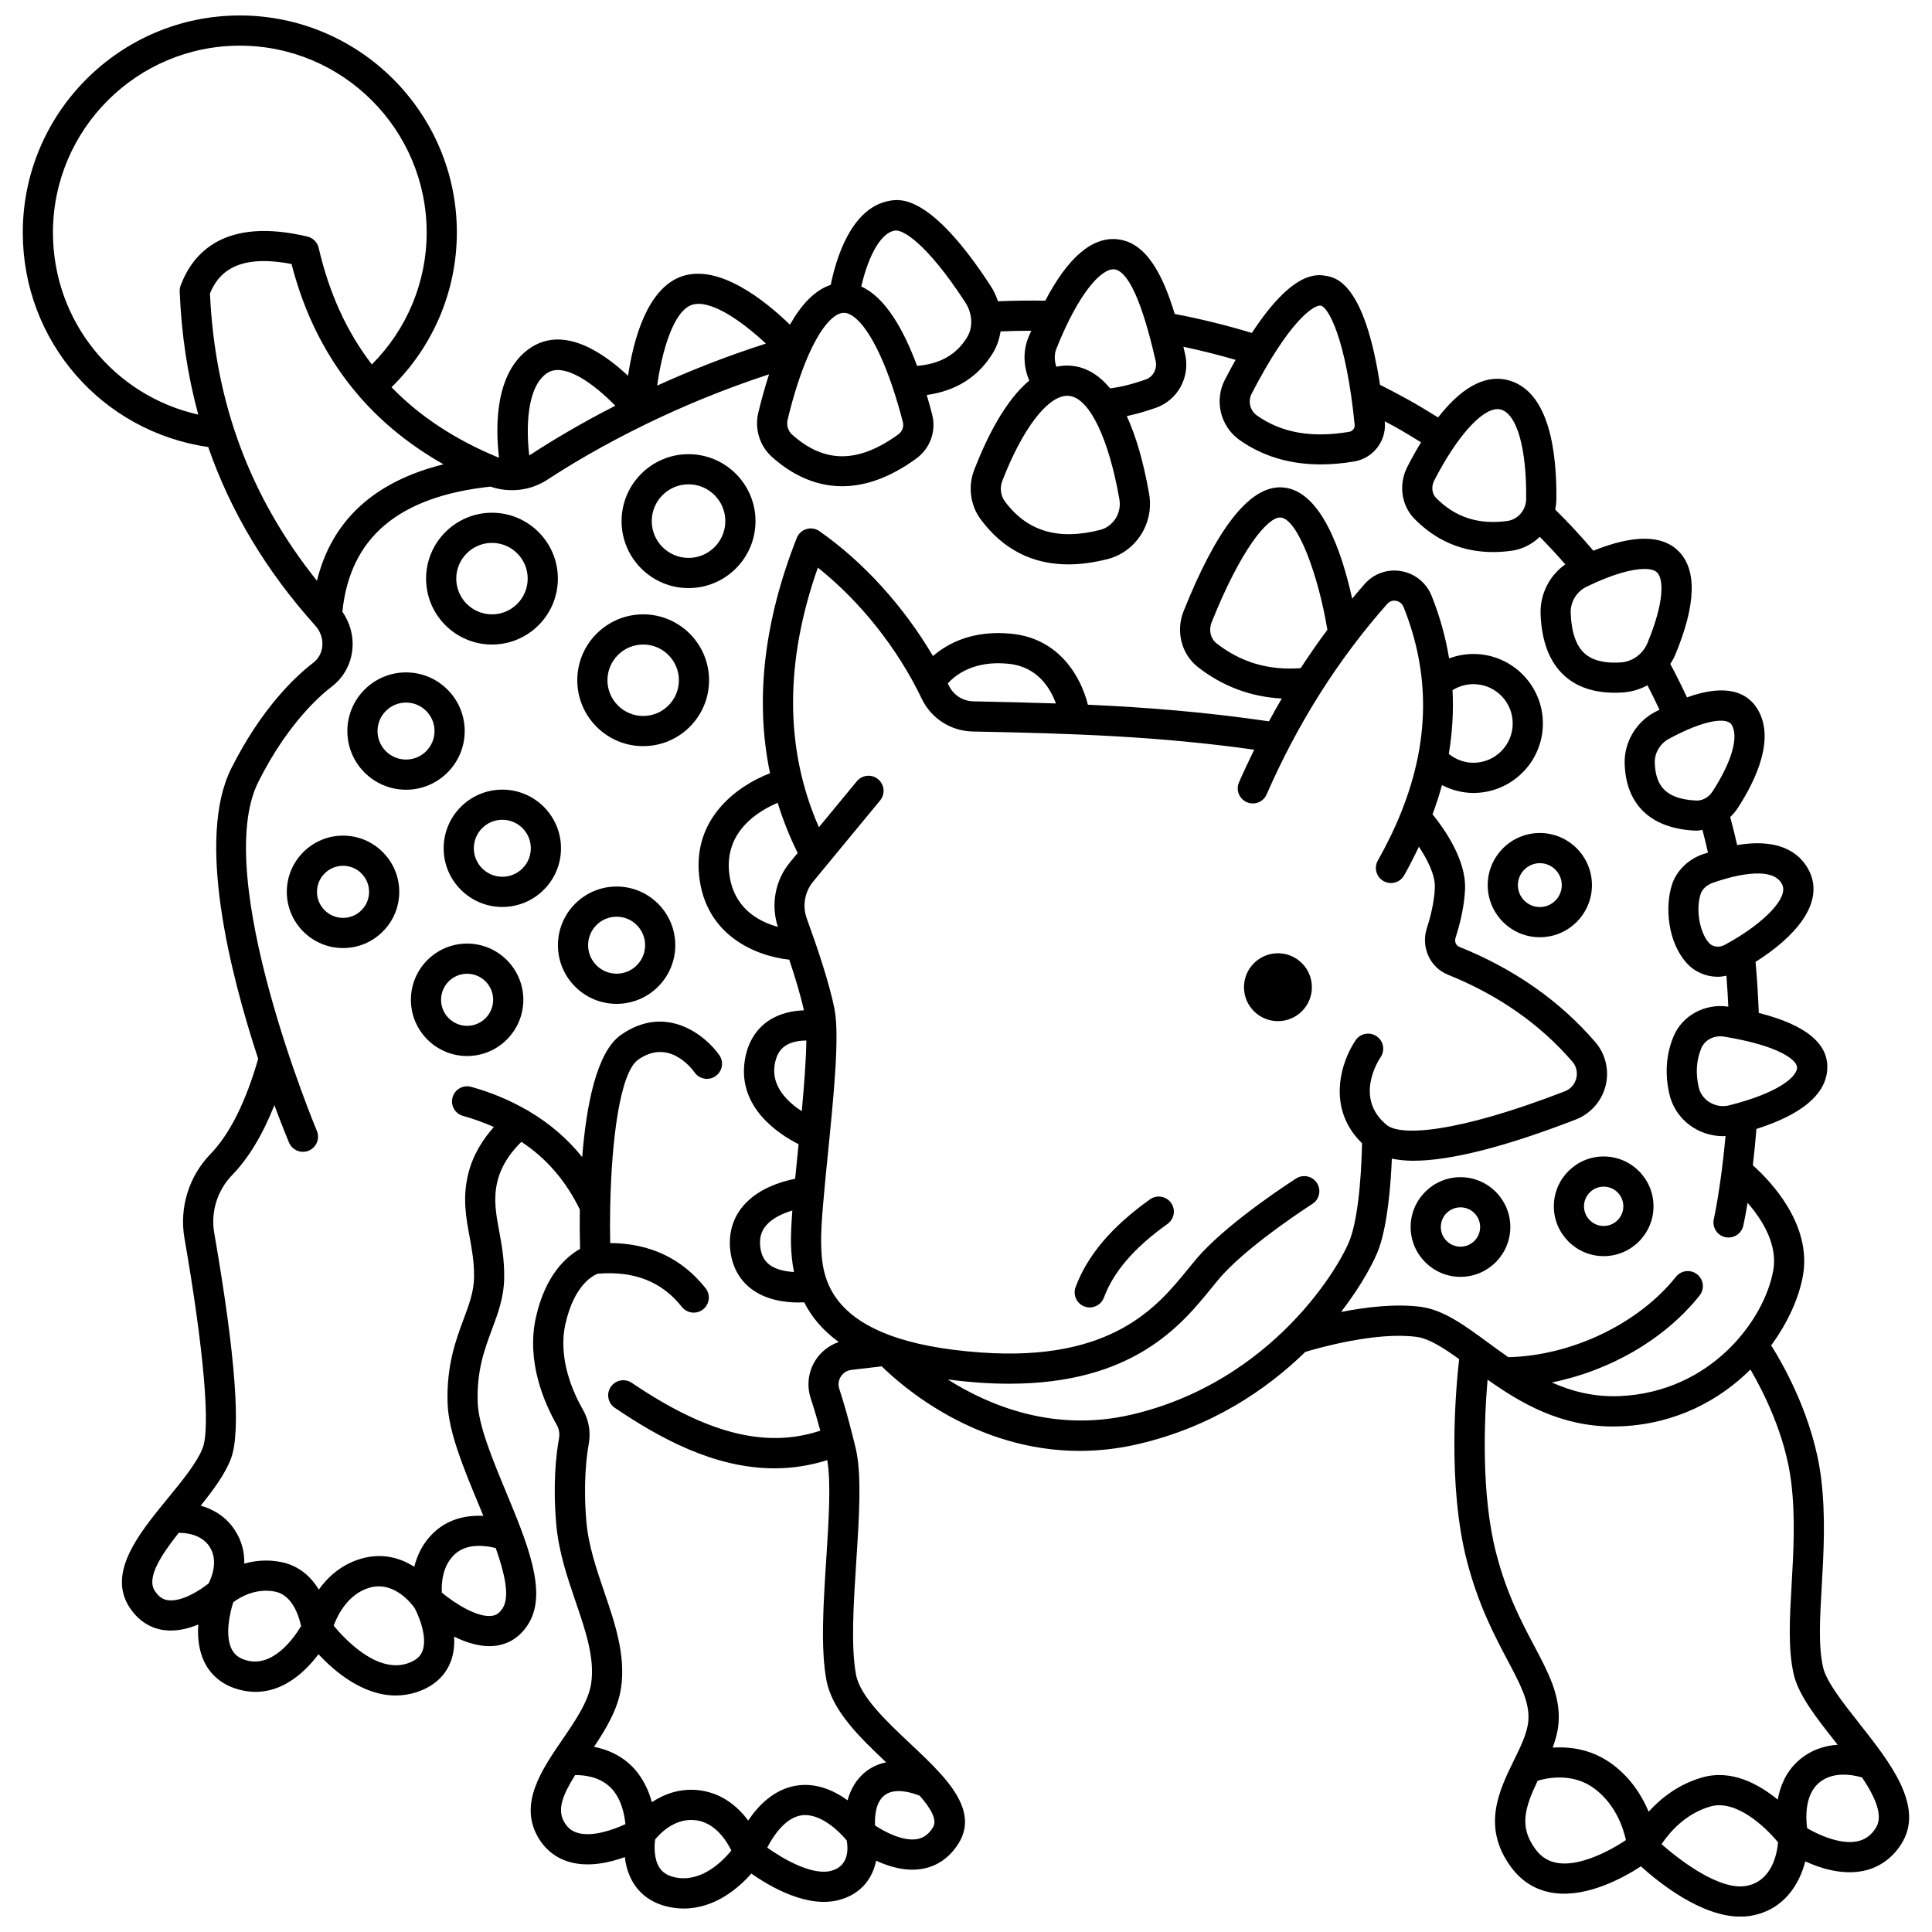 <?xml version="1.0" encoding="UTF-8"?>
<!-- Uploaded to: ICON Repo, www.iconrepo.com, Generator: ICON Repo Mixer Tools -->
<svg width="800px" height="800px" version="1.1" viewBox="144 144 512 512" xmlns="http://www.w3.org/2000/svg">
 <defs>
  <clipPath id="a">
   <path d="m150 148.09h500v503.81h-500z"/>
  </clipPath>
 </defs>
 <path d="m491.66 405.62c0 4.969-4.027 8.996-8.996 8.996s-8.996-4.027-8.996-8.996 4.027-8.996 8.996-8.996 8.996 4.027 8.996 8.996"/>
 <path d="m448.76 461.84c-10.133 7.223-16.582 14.828-19.715 23.254-0.77 2.07 0.285 4.371 2.356 5.141 0.461 0.168 0.926 0.25 1.395 0.25 1.625 0 3.152-1 3.75-2.606 2.559-6.879 8.074-13.266 16.859-19.527 1.801-1.281 2.219-3.777 0.938-5.578-1.289-1.793-3.781-2.215-5.582-0.934z"/>
 <g clip-path="url(#a)">
  <path d="m636.75 600.75c-4.285-5.426-8.719-11.035-9.602-14.848-1.289-5.574-0.863-12.988-0.367-21.566 0.5-8.684 1.066-18.527-0.152-28.477-1.938-15.898-9.816-29.855-13.25-35.324 4.539-6.176 7.398-12.773 8.414-18.461 2.441-13.715-8.762-25.242-13.273-29.262 0.34-2.883 0.668-6.102 0.949-9.629 11.684-3.723 17.977-8.824 18.719-15.199 0.824-7.098-5.273-12.309-18.094-15.547-0.168-4.547-0.453-9.07-0.855-13.535 10.145-6.359 18.262-15.27 14.359-23.781-1.805-3.918-6.613-9.297-19.23-7.164-0.574-2.516-1.191-5-1.844-7.441 0.773-0.734 1.477-1.562 2.07-2.488 4.961-7.684 9.875-18.465 5.113-26.191-2.383-3.863-7.527-7.023-18.645-3.023-1.398-3.008-2.867-5.961-4.41-8.852 0.504-0.789 0.965-1.613 1.332-2.492 5.488-13.25 5.769-22.48 0.832-27.418-4.352-4.356-11.941-4.371-22.559-0.109-3.199-3.769-6.578-7.422-10.121-10.914 0.188-0.883 0.305-1.793 0.316-2.723 0.129-12.504-1.879-28.098-12.156-31.367-7.098-2.258-13.695 2.644-19.188 9.688-2.598-1.621-5.238-3.207-7.926-4.711-2.492-1.395-4.977-2.676-7.461-3.941-4.137-27.02-11.684-28.418-14.352-28.879-2.356-0.398-8.754-1.457-19.609 15.137-6.727-2.035-13.574-3.723-20.453-5.035-3.231-10.715-7.711-19.125-15.336-19.805-6.656-0.602-13.016 4.945-18.969 16.293-4.152-0.07-8.332-0.016-12.531 0.16-0.477-1.426-1.121-2.816-1.973-4.121-15.879-24.367-24.02-22.984-26.688-22.527-10.422 1.762-14.387 15.926-15.652 22.289-4.301 1.414-7.883 5.352-10.816 10.559-6.41-6.219-18.844-16.348-28.816-12.75-9.07 3.277-12.668 16.754-14.094 26.293-6.602-6.199-17.152-13.43-26.059-7.266-9.293 6.438-9.082 20.91-8.133 28.953-0.105-0.039-0.211-0.043-0.316-0.09-11.355-4.711-20.715-10.871-28.168-18.562 11.012-10.793 17.312-25.492 17.312-41.023 0-31.699-25.801-57.5-57.512-57.5-31.715 0-57.52 25.801-57.52 57.52 0 28.801 20.957 52.754 49.145 56.848 5.938 17.129 15.344 32.805 28.359 47.316 0.02 0.02 0.035 0.043 0.055 0.066 1.34 1.488 2 3.449 1.82 5.387-0.164 1.781-1.027 3.352-2.422 4.422-4.641 3.551-13.629 11.91-21.699 27.969-9.293 18.492-0.469 53.84 7.125 76.98-3.309 11.477-7.562 19.984-12.668 25.25-5.703 5.879-8.266 14.199-6.871 22.258 5.098 29.312 6.914 50.082 4.852 55.559-1.457 3.867-5.422 8.703-9.258 13.383-0.777 0.945-1.559 1.906-2.34 2.875-0.004 0.004-0.008 0.008-0.012 0.016-6.801 8.449-13.129 17.676-7.856 25.922 2.219 3.465 5.359 5.578 9.086 6.109 3.195 0.453 6.402-0.309 9.191-1.469-0.215 3.199 0.078 6.731 1.578 9.855 1.66 3.469 4.586 5.953 8.469 7.172 10.312 3.254 17.848-3.875 21.812-9.152 4.25 4.562 11.746 10.938 20.465 10.938 1.836 0 3.731-0.285 5.652-0.922 5.519-1.84 7.887-5.363 8.898-7.992 0.844-2.188 1.059-4.492 0.918-6.695 3.492 1.73 7.484 2.953 11.285 2.391 3.621-0.547 6.59-2.641 8.586-6.051 4.848-8.289-0.496-21.16-6.148-34.789-3.57-8.613-7.262-17.516-7.465-23.637-0.273-8.43 1.781-13.938 3.762-19.266 1.633-4.383 3.176-8.516 3.258-13.668 0.082-4.828-0.672-8.895-1.332-12.48-0.832-4.5-1.551-8.379-0.52-12.902 1.133-4.977 4.328-8.707 6.422-10.719 6.684 4.418 11.801 10.375 15.477 17.949-0.055 4.188-0.008 7.84 0.062 10.434-3.59 2-9.148 6.816-11.688 18.074-2.66 11.812 2.297 22.926 5.488 28.504 0.625 1.09 0.848 2.363 0.625 3.59-0.832 4.641-1.637 12.348-0.742 22.703 0.637 7.41 2.938 14.156 5.168 20.676 2.606 7.633 5.07 14.844 4.098 21.559-0.695 4.793-4.25 9.992-7.695 15.02-5.356 7.824-11.418 16.691-6.543 25.508 1.926 3.484 4.922 5.859 8.656 6.879 4.961 1.352 10.41 0.141 14.5-1.344 0.266 2.324 0.961 4.894 2.488 7.219 2.113 3.215 5.473 5.32 9.707 6.094 1.184 0.215 2.328 0.316 3.438 0.316 8.293 0 14.57-5.496 17.895-9.262 5.117 3.594 15.039 9.328 23.469 6.934 5.926-1.688 8.695-5.938 9.602-10.344 3.457 1.605 7.859 2.914 12.207 2.16 3.961-0.68 7.281-3 9.598-6.695 3.953-6.309 0.676-12.477-4.719-18.496-0.031-0.039-0.07-0.074-0.109-0.117-2.379-2.641-5.148-5.254-7.902-7.84-6.238-5.863-13.305-12.504-14.402-18.285-1.406-7.41-0.652-19.027 0.074-30.266 0.746-11.508 1.449-22.375-0.07-29.344-0.293-1.336-0.68-2.754-1.023-4.137-0.004-0.012-0.004-0.023-0.008-0.035l-0.004-0.004c-0.961-3.859-2.055-7.828-3.406-11.984-0.496-1.516 0.047-2.707 0.414-3.277 0.367-0.574 1.227-1.566 2.82-1.754l8.016-0.938c5.371 5.289 24.871 22.406 52.441 22.406 4.887 0 10.023-0.539 15.383-1.773 19.48-4.5 34.062-14.371 44.418-24.453 3.43-1.039 18.832-5.43 29.531-3.984 3.246 0.445 7 2.844 11.238 5.891-0.883 7.805-3.148 33.191 2.027 53.34 3.019 11.746 7.348 19.93 10.828 26.508 3.371 6.371 5.805 10.977 5.5 15.789-0.207 3.297-1.988 6.93-3.875 10.773-3.852 7.856-8.645 17.637-0.602 28.359 2.883 3.844 6.715 6.109 11.387 6.734 8.785 1.148 18.281-4.066 22.91-7.082 4.941 4.461 16.074 13.328 26.363 13.328 1.004 0 2.004-0.082 2.988-0.27 8.633-1.598 12.652-8.375 14.211-14.375 4.023 1.848 9.691 3.629 15.215 2.551 4.184-0.824 7.684-3.242 10.125-6.992 6.484-9.945-2.816-21.711-11.016-32.086zm-16.512-173.68c-0.293 2.523-5.172 6.617-17.945 9.848-1.762 0.453-3.672 0.156-5.223-0.797-1.488-0.91-2.516-2.328-2.894-3.984-0.859-3.769-0.629-7.164 0.703-10.387 0.789-1.906 2.797-3.121 4.984-3.121 0.312 0 0.629 0.023 0.945 0.074 14.691 2.375 19.664 6.305 19.43 8.367zm-3.918-48.605c1.676 3.652-5.121 10.09-13.195 14.781-0.004 0-0.004 0.004-0.004 0.004-0.699 0.406-1.402 0.805-2.121 1.184-1.418 0.75-3.117 0.523-4.07-0.52-2.516-2.769-3.57-8.82-2.258-12.949 0.418-1.316 1.605-2.43 3.184-2.996 3.672-1.312 15.871-5.144 18.465 0.496zm-13.426-42.422c1.953 3.164 0.074 9.766-5.027 17.66-1.031 1.598-2.664 2.551-4.465 2.445-7.441-0.402-10.691-3.406-10.867-10.035-0.066-2.562 1.383-5.031 3.695-6.285 9.77-5.324 15.488-5.699 16.664-3.785zm-19.738-40.324c1.691 1.691 2.031 7.606-2.566 18.699-1.207 2.914-3.977 4.926-7.062 5.129-4.273 0.293-7.519-0.516-9.59-2.383-2.254-2.035-3.496-5.621-3.688-10.664-0.109-2.961 1.531-5.711 4.18-6.996 6.945-3.383 12.141-4.727 15.367-4.727 1.633-0.004 2.758 0.34 3.359 0.941zm-42.293-43.297c0.348 0 0.684 0.051 1 0.152h0.004c4.195 1.332 6.723 10.402 6.582 23.664-0.031 2.934-2.176 5.438-4.988 5.824-7.613 1.039-13.789-0.953-18.883-6.102-1.113-1.125-1.32-3.023-0.5-4.613 5.977-11.605 12.531-18.926 16.785-18.926zm-47.035-27.441c0.062 0 0.121 0.004 0.176 0.012 1.938 0.336 6.699 8.496 8.996 31.59 0.09 0.887-0.551 1.703-1.453 1.855-9.965 1.672-17.961 0.262-24.457-4.344-1.824-1.293-2.422-3.766-1.395-5.758 9.969-19.297 16.285-23.355 18.133-23.355zm-54.566-9.609c2.566 0.227 6.562 4.633 11.004 24.324 0.461 2.043-0.68 4.172-2.59 4.848-3.617 1.277-6.734 2.043-9.488 2.371-2.598-3.152-5.547-5.109-8.852-5.777-1.879-0.383-3.676-0.316-5.394 0.055-0.508-1.48-0.59-3.277-0.023-4.699 5.973-14.996 11.977-21.355 15.344-21.121zm-12.402 33.516c0.301 0 0.598 0.027 0.887 0.09h0.004c5.195 1.047 10.133 11.523 12.898 27.34 0.637 3.66-1.617 7.223-5.133 8.117-11.086 2.836-19.348 0.355-25.223-7.574-1.125-1.52-1.379-3.609-0.66-5.457 5.387-13.887 12.035-22.516 17.227-22.516zm-45.707-43.789c2.039-0.32 8.367 3.223 18.648 19.012 1.938 2.977 2.121 6.641 0.453 9.34-2.812 4.555-7.156 7.016-13.223 7.504-3.551-9.594-8.395-18.164-14.785-21.027 1.352-5.957 4.391-14.062 8.906-14.828zm-28.43 50.145c1.629-6.789 3.434-12.246 5.269-16.523 0.012-0.027 0.023-0.055 0.035-0.082 3.441-7.996 6.977-11.738 9.609-11.738 3.371 0 8.34 6.152 12.875 19.609 0.012 0.027 0.016 0.055 0.027 0.082 0.938 2.781 1.855 5.859 2.734 9.277 0.305 1.188-0.172 2.484-1.184 3.223-10.641 7.734-19.59 7.758-28.168 0.082-1.082-0.973-1.543-2.481-1.199-3.93zm-25.48-30.41c4.988-1.793 13.684 4.562 19.723 10.219-10.648 3.41-20.293 7.266-28.809 11.133 1.293-9.363 4.363-19.641 9.086-21.352zm-38.316 18.078c4.57-3.156 12.746 3.07 18.137 8.609-9.676 4.941-17.262 9.562-22.367 12.906-0.141 0.094-0.305 0.137-0.449 0.219-0.797-6.961-0.781-17.949 4.68-21.734zm-27.395 24.133c-18.352 4.559-29.609 14.875-33.539 30.859-17.723-22.18-27.039-47.18-28.352-76.156 2.082-5.016 6.773-10.664 21.621-7.781 3.481 13.555 9.445 25.195 17.801 34.875 0.039 0.051 0.047 0.113 0.09 0.16 0.035 0.043 0.09 0.059 0.129 0.102 6.133 7.043 13.566 13.02 22.25 17.941zm-103.5-61.422c0-27.309 22.215-49.523 49.523-49.523 27.301 0 49.516 22.215 49.516 49.52 0 13.195-5.277 25.703-14.527 34.961-6.644-8.648-11.328-18.906-14.094-30.895-0.344-1.48-1.496-2.641-2.977-2.992-21.82-5.18-30.32 4.199-33.605 12.977-0.188 0.5-0.273 1.027-0.25 1.562 0.457 11.445 2.109 22.297 4.926 32.641-22.324-5.023-38.512-24.77-38.512-48.25zm30.449 362.44c-0.887-0.125-2.215-0.523-3.477-2.5-2.234-3.496 1.699-9.441 6.359-15.352 2.121 0.004 6.078 0.469 8.172 3.676 2.445 3.75 0.477 8.312-0.246 9.723-2.059 1.668-7.078 5-10.809 4.453zm20.512 15.852c-1.781-0.559-2.941-1.508-3.652-2.988-1.746-3.633-0.449-9.461 0.484-12.324 1.57-1.184 5.824-3.871 11.137-2.797 4.59 0.934 6.297 6.644 6.828 9.109-1.801 3.039-7.488 11.309-14.797 9zm46.965-2.379c-0.371 0.965-1.184 2.352-3.961 3.277-8.078 2.691-16.539-6.328-19.57-10 1.039-2.801 3.734-8.301 9.363-10.02 6.785-2.078 11.629 4.688 12.086 5.359 1.047 1.902 3.496 7.703 2.082 11.383zm21.352-11.516c-0.988 1.691-2.059 2.055-2.875 2.18-3.762 0.578-9.727-3.144-13.34-6.133-0.133-2.289 0.051-7.156 3.535-10.277 3.273-2.926 8.23-2.176 10.746-1.535 2.367 6.691 3.727 12.688 1.934 15.766zm19.902 59.75c-1.676-0.457-2.871-1.422-3.762-3.039-1.809-3.266-0.312-7.082 2.961-12.309 2.219-0.035 6.254 0.32 9.238 3.141 2.969 2.805 3.836 7.207 4.094 9.848-3.231 1.504-8.641 3.414-12.531 2.359zm26.016 11.812c-2.078-0.379-3.531-1.227-4.438-2.598-1.512-2.273-1.418-5.707-1.168-7.519 1.289-1.574 5.402-5.93 11.059-5.047 4.922 0.766 7.848 5.387 9.137 7.988-2.34 2.871-7.836 8.402-14.59 7.176zm41.184-1.84c-5.031 1.445-12.746-3.016-17.09-6.106 1.676-3.281 4.816-7.824 8.918-8.531 4.906-0.84 10.043 4.059 12.145 6.625 0.371 2.016 0.695 6.688-3.973 8.012zm26.812-11.43c-1.117 1.785-2.438 2.754-4.168 3.059-3.734 0.656-8.527-1.867-11.164-3.613-0.105-2.172 0.074-6.152 2.566-8.031 2.84-2.144 7.574-0.527 9.277 0.16 2.934 3.356 4.75 6.418 3.488 8.426zm52.484-109.39c-20.41 4.715-37.562-2.394-48.547-9.359 2.609 0.348 5.359 0.641 8.305 0.848 2.785 0.195 5.449 0.289 7.988 0.289 32.953 0 45.699-15.648 53.535-25.277 1.188-1.457 2.258-2.781 3.297-3.898 7.84-8.434 23.352-18.379 23.508-18.477 1.863-1.188 2.406-3.664 1.219-5.523s-3.656-2.41-5.523-1.219c-0.672 0.43-16.523 10.586-25.062 19.77-1.145 1.23-2.336 2.688-3.644 4.293-7.945 9.762-19.957 24.527-54.758 22.059-41.715-2.93-42.191-20.473-42.414-28.902-0.125-4.566 0.797-13.805 1.773-23.578 1.543-15.387 3.137-31.297 1.793-38.367-1.293-6.832-4.723-16.898-7.363-24.145-1.215-3.32-0.578-7.07 1.668-9.785l3.723-4.516c0.004-0.004 0.008-0.012 0.012-0.016l14.027-16.996c1.406-1.703 1.164-4.223-0.539-5.629-1.707-1.41-4.223-1.16-5.629 0.539l-10.059 12.191c-9.023-20.559-9.137-43.648-0.277-68.801 11.254 8.969 21.137 21.383 27.527 34.738 2.512 5.25 7.715 8.582 13.578 8.695 26.484 0.516 49.117 1.254 74.539 4.82-1.395 2.844-2.754 5.719-4.035 8.645-0.887 2.023 0.039 4.379 2.062 5.262 2.043 0.883 4.383-0.043 5.262-2.066 8.23-18.836 18.977-35.824 31.957-50.477 0.816-0.922 1.801-0.91 2.316-0.824 0.438 0.074 1.512 0.391 2.023 1.668 7.039 17.602 6.891 35.395-0.512 54.047-0.016 0.031-0.023 0.059-0.035 0.094-1.707 4.293-3.801 8.637-6.281 13.031-1.082 1.922-0.406 4.363 1.52 5.445 0.621 0.348 1.297 0.516 1.961 0.516 1.398 0 2.75-0.73 3.488-2.035 1.43-2.539 2.715-5.074 3.91-7.606 2.238 3.359 4.387 7.547 4.234 10.91-0.18 3.965-1.258 8.047-2.141 10.773-1.59 4.965 0.867 10.344 5.602 12.246 13.344 5.367 24.434 13.117 32.98 23.047 1.055 1.227 1.43 2.832 1.039 4.41-0.402 1.598-1.516 2.859-3.055 3.453-29.102 11.25-43.59 11.844-47.168 8.926-8.602-7.031-2.371-16.879-1.641-17.961 1.246-1.824 0.781-4.309-1.039-5.559-1.82-1.25-4.309-0.789-5.562 1.035-3.777 5.512-7.945 17.969 1.688 27.312-0.094 4.719-0.57 17.945-3.051 25.094-2.484 7.223-20.691 38.195-58.199 46.859zm-88.316-148.87-2.07 2.512c-3.914 4.742-5.09 11.223-3.176 17.059-5.144-1.391-11.906-5-12.91-14.355-1.172-10.941 7.648-16.312 12.855-18.512 1.391 4.527 3.164 8.961 5.301 13.297zm2.297 49.699c-0.062 5.125-0.582 11.883-1.211 18.727-3.703-2.414-8.059-6.512-7.207-12.164 0.363-2.41 1.277-4.09 2.789-5.133 1.625-1.113 3.793-1.422 5.629-1.43zm-4.07 53.988c0.062 2.348 0.297 4.836 0.789 7.359-2.25-0.129-4.773-0.621-6.527-1.965-1.426-1.098-2.227-2.719-2.426-4.953-0.199-2.184 0.289-3.894 1.543-5.383 1.672-1.992 4.457-3.238 6.984-4.004-0.27 3.617-0.422 6.691-0.363 8.945zm41.559-148.62c2.039-2.262 6.949-6.172 16.168-5.207 7.547 0.789 10.965 6.363 12.48 10.512-7.164-0.242-14.402-0.414-21.82-0.559-2.828-0.055-5.32-1.645-6.523-4.152-0.09-0.195-0.207-0.391-0.305-0.594zm71.219-10.625c-1.582-1.23-2.125-3.504-1.32-5.523 7.625-19.121 14.746-27.828 18.137-27.828 4.621 0 10.176 15.359 12.555 29.758-2.465 3.289-4.805 6.695-7.074 10.164-8.469 0.633-15.773-1.492-22.297-6.57zm62.539 12.414c1.652-1.039 3.559-1.605 5.539-1.605 5.746 0 10.41 4.672 10.41 10.418 0 5.746-4.672 10.418-10.41 10.418-2.394 0-4.684-0.859-6.527-2.348 0.953-5.672 1.273-11.301 0.988-16.883zm-29.535 164.77c5.707-7.41 9-13.871 10.082-16.973 2.316-6.68 3.102-17.152 3.371-23.652 1.699 0.336 3.547 0.555 5.664 0.555 9.859 0 24.258-3.648 43.055-10.91 3.938-1.523 6.902-4.875 7.926-8.969 1.023-4.07 0-8.395-2.734-11.57-9.383-10.906-21.516-19.406-36.059-25.246-0.863-0.348-1.289-1.395-0.973-2.383 1.492-4.637 2.34-8.965 2.516-12.863 0.352-7.828-5.594-16.156-8.613-19.859 0.953-2.586 1.805-5.172 2.504-7.742 2.562 1.309 5.394 2.074 8.332 2.074 10.152 0 18.41-8.262 18.41-18.414 0-10.152-8.258-18.414-18.41-18.414-2.223 0-4.398 0.41-6.445 1.176-0.918-5.574-2.438-11.098-4.621-16.555-1.395-3.484-4.414-5.941-8.082-6.578-3.633-0.633-7.234 0.645-9.672 3.402-1.129 1.277-2.219 2.59-3.316 3.898-2.648-12.07-8.328-29.508-19.121-29.508-8.266 0-16.871 11.059-25.566 32.863-2.113 5.305-0.543 11.387 3.836 14.793 6.578 5.121 14.027 7.887 22.203 8.312-1.168 1.988-2.297 4.008-3.402 6.047-16.582-2.434-32.215-3.699-47.984-4.406-1.832-7.312-7.492-17.473-20.125-18.793-10.367-1.078-17.066 2.555-20.934 5.898-7.711-13.09-18.332-24.883-30.09-33.098-1.004-0.703-2.273-0.906-3.441-0.551-1.172 0.352-2.121 1.223-2.57 2.363-8.758 22.223-11.098 43.09-7.078 62.34-8.746 3.371-20.426 11.906-18.785 27.215 1.699 15.836 15.039 21.23 23.879 22.199 1.57 4.695 3.035 9.531 3.883 13.426-2.859 0.082-6.375 0.715-9.453 2.809-3.379 2.301-5.531 5.953-6.231 10.57-1.852 12.332 8.922 19.387 14.27 22.094-0.062 0.648-0.129 1.297-0.191 1.926-0.25 2.504-0.492 4.918-0.715 7.227-3.824 0.766-9.926 2.641-13.828 7.262-2.617 3.102-3.797 7.004-3.41 11.285 0.41 4.469 2.336 8.133 5.562 10.598 3.93 3 8.938 3.648 12.547 3.648 0.547 0 1.051-0.02 1.527-0.043 1.891 3.746 4.789 7.352 9.152 10.523-2.516 0.859-4.688 2.531-6.148 4.809-1.918 3-2.394 6.668-1.289 10.066 0.965 2.953 1.801 5.816 2.555 8.613-14.449 4.793-30.035 0.809-49.977-12.684-1.84-1.234-4.312-0.75-5.555 1.074-1.238 1.832-0.754 4.312 1.07 5.555 11.73 7.93 26.293 16.035 42.312 16.035 4.559 0 9.234-0.668 13.996-2.172 1.02 6.039 0.379 16.203-0.266 26.094-0.754 11.734-1.547 23.871 0.051 32.277 1.516 7.981 8.66 14.973 15.82 21.715-1.781 0.371-3.555 1.07-5.195 2.309-2.773 2.09-4.262 4.949-5.031 7.746-3.594-2.594-8.41-4.773-13.742-3.856-5.832 1.008-9.957 5.289-12.59 9.227-2.586-3.457-6.59-7.039-12.383-7.938-5.41-0.84-9.875 0.898-13.145 3.074-0.914-3.289-2.582-6.961-5.625-9.836-3.059-2.891-6.594-4.215-9.715-4.832 3.316-4.949 6.371-10.09 7.18-15.695 1.246-8.621-1.645-17.09-4.438-25.285-2.074-6.07-4.219-12.348-4.769-18.781-0.859-9.984 0.035-17.199 0.648-20.605 0.555-3.07 0-6.262-1.559-8.98-2.613-4.57-6.695-13.602-4.625-22.773 2.406-10.68 7.66-12.941 8.602-13.27 9.641-0.777 16.934 2.098 22.258 8.809 0.789 0.996 1.957 1.512 3.137 1.512 0.871 0 1.746-0.285 2.481-0.867 1.73-1.371 2.023-3.887 0.648-5.617-6.258-7.891-14.766-11.891-25.273-11.957-0.062-3.078-0.059-6.328 0.004-9.633 0.004-0.117 0.012-0.223 0.008-0.34 0.359-16.953 2.508-35.188 7.426-38.633 7.891-5.539 13.84 1.879 14.949 3.418 1.266 1.789 3.762 2.215 5.562 0.941 1.805-1.273 2.234-3.769 0.957-5.574-3.859-5.461-14.277-13.602-26.062-5.332-6.488 4.555-9.188 18.797-10.258 32.371-3.898-4.852-8.609-8.887-14.082-12.129-0.25-0.191-0.512-0.328-0.797-0.457-4.394-2.504-9.211-4.559-14.57-6.031-2.106-0.582-4.328 0.668-4.914 2.797-0.586 2.129 0.664 4.332 2.797 4.914 2.914 0.801 5.594 1.812 8.156 2.934-2.637 2.938-5.637 7.277-6.906 12.867-1.395 6.125-0.457 11.211 0.453 16.125 0.621 3.375 1.266 6.867 1.199 10.891-0.062 3.777-1.312 7.133-2.754 11.012-2.047 5.484-4.586 12.316-4.258 22.32 0.246 7.574 4.227 17.16 8.074 26.438 0.465 1.117 0.934 2.254 1.398 3.391-3.988-0.184-8.805 0.562-12.773 4.106-3.137 2.809-4.746 6.231-5.535 9.395-3.582-2.281-8.453-3.859-14.316-2.074-5.102 1.559-8.613 4.816-10.973 8.113-2.004-3.262-5.117-6.305-9.926-7.281-3.691-0.75-7.019-0.391-9.828 0.414 0.062-2.789-0.539-5.883-2.496-8.871-2.438-3.734-5.875-5.59-9.055-6.492 3.441-4.281 6.488-8.414 8.035-12.523 2.699-7.16 1.199-27.262-4.449-59.746-0.965-5.551 0.805-11.277 4.731-15.328 4.394-4.531 8.09-10.676 11.211-18.551 2.086 5.637 3.613 9.301 3.879 9.926 0.645 1.527 2.129 2.445 3.688 2.445 0.52 0 1.047-0.102 1.551-0.316 2.035-0.855 2.992-3.199 2.137-5.238-0.285-0.668-28.102-67.41-15.512-92.48 7.621-15.176 16.113-22.684 19.41-25.211 3.195-2.441 5.152-6 5.531-10.027 0.324-3.496-0.676-6.969-2.664-9.867 2.016-19.645 14.863-30.504 39.234-33.145 5.082 1.73 10.648 1.082 15.121-1.852 5.668-3.715 14.504-9.051 25.926-14.621 0.035-0.012 0.062-0.031 0.098-0.047 9.281-4.519 20.285-9.176 32.699-13.246-1.105 3.391-2.055 6.848-2.856 10.172-1.031 4.324 0.367 8.824 3.652 11.754 4.562 4.078 10.816 7.738 18.578 7.738 5.742 0 12.309-2.004 19.617-7.32 3.707-2.691 5.363-7.281 4.227-11.684-0.438-1.699-0.918-3.434-1.43-5.176 7.711-1.066 13.59-4.742 17.477-11.043 1.098-1.785 1.766-3.762 2.086-5.809 2.723-0.113 5.43-0.172 8.137-0.172-0.27 0.637-0.539 1.199-0.805 1.859-1.457 3.648-1.25 7.859 0.277 11.336-6.312 5.266-11.188 14.883-14.59 23.652-1.699 4.379-1.051 9.402 1.691 13.105 5.902 7.961 13.691 11.965 23.238 11.965 3.258 0 6.727-0.465 10.387-1.398 7.543-1.918 12.387-9.492 11.039-17.242-1.484-8.492-3.484-15.328-5.926-20.66 2.394-0.5 4.953-1.223 7.734-2.203 5.766-2.035 9.09-8.117 7.734-14.148-0.152-0.676-0.312-1.352-0.469-2.023 4.648 0.988 9.262 2.141 13.836 3.469-0.918 1.641-1.867 3.391-2.844 5.277-2.852 5.516-1.184 12.371 3.879 15.953 6.09 4.312 13.305 6.481 21.527 6.481 2.844 0 5.805-0.262 8.887-0.781 5.031-0.852 8.582-5.477 8.082-10.531-0.004-0.039-0.008-0.07-0.012-0.109 0.777 0.426 1.551 0.797 2.328 1.23 2.477 1.383 4.906 2.844 7.301 4.332-1.301 2.133-2.508 4.309-3.606 6.441-2.422 4.703-1.652 10.293 1.918 13.902 5.75 5.812 12.715 8.742 20.762 8.742 1.586 0 3.219-0.113 4.891-0.34 2.902-0.395 5.473-1.758 7.5-3.695 2.336 2.367 4.586 4.797 6.762 7.293-4.227 2.981-6.746 7.934-6.547 13.219 0.273 7.281 2.402 12.762 6.32 16.301 3.312 2.992 7.785 4.5 13.324 4.5 0.699 0 1.414-0.023 2.144-0.07 2.316-0.152 4.535-0.82 6.535-1.895 1.098 2.129 2.16 4.277 3.18 6.465-0.457 0.234-0.887 0.449-1.359 0.703-4.918 2.676-8.008 7.984-7.867 13.52 0.289 10.855 6.832 17.184 18.434 17.812 0.223 0.012 0.441 0.016 0.664 0.016 0.516 0 1.008-0.137 1.516-0.199 0.516 1.984 1.004 3.984 1.469 6.008-0.484 0.16-0.945 0.293-1.449 0.473-3.91 1.391-6.938 4.414-8.113 8.094-0.004 0-0.004 0.004-0.004 0.004-1.871 5.887-1.121 15.16 3.957 20.754 2.137 2.356 5.133 3.594 8.227 3.594 0.754 0 1.516-0.129 2.269-0.277 0.211 2.723 0.379 5.449 0.5 8.199-6.168-0.953-12.223 2.352-14.52 7.891-1.965 4.738-2.336 9.859-1.109 15.227 0.859 3.769 3.172 6.977 6.508 9.023 2.34 1.43 5.043 2.176 7.758 2.176 0.207 0 0.414-0.066 0.629-0.074-1.211 13.508-3.086 21.965-3.109 22.059-0.484 2.156 0.867 4.293 3.023 4.777 0.297 0.066 0.586 0.102 0.883 0.102 1.828 0 3.477-1.258 3.898-3.113 0.043-0.195 0.52-2.34 1.145-6.086 3.793 4.352 8.039 10.965 6.805 17.902-2.348 13.168-16.496 32.207-40.598 33.312-6.832 0.309-12.746-1.23-18.086-3.609 15.336-3.078 29.875-11.395 39.156-23.031 1.379-1.727 1.094-4.242-0.629-5.617-1.727-1.375-4.246-1.09-5.617 0.633-9.977 12.504-27.703 20.938-44.434 21.316-1.785-1.242-3.531-2.508-5.215-3.746-6.398-4.703-11.914-8.766-17.945-9.59-6.727-0.891-14.656 0.074-21.16 1.352zm41.078 63.84c-4.047-15.75-3.125-35.672-2.258-45.902 8.707 6.176 19.281 12.422 33.285 12.422 0.719 0 1.445-0.016 2.184-0.051 14.566-0.668 26.051-6.961 34.195-15.051 3.465 5.934 9.289 17.43 10.812 29.91 1.129 9.238 0.582 18.695 0.102 27.047-0.508 8.812-0.988 17.137 0.559 23.828 1.289 5.559 6.066 11.605 11.121 18 0.168 0.215 0.344 0.434 0.512 0.652-3.41 0.238-7.144 1.336-10.395 4.234-3.305 2.941-4.84 6.742-5.477 10.316-5.098-4.184-12.309-8.098-20.035-5.879-6.367 1.832-11.02 5.59-14.18 9.082-1.676-4.043-4.531-8.711-9.355-12.391-5.461-4.156-11.398-4.914-16.066-4.598 0.812-2.211 1.418-4.473 1.566-6.828 0.445-7.066-2.734-13.078-6.414-20.035-3.461-6.531-7.375-13.93-10.156-24.758zm16.539 82.227c-2.496-0.336-4.469-1.516-6.039-3.602-4.484-5.981-2.91-11.035 0.516-18.227 2.754-0.828 9.477-2.176 15.191 2.184 5.5 4.191 7.5 10.348 8.207 13.543-4.133 2.754-11.902 6.914-17.875 6.102zm49.762 6.039c-6.836 1.262-17.164-6.383-22.445-11.062 2.023-3.027 6.227-8.062 12.945-9.992 6.793-1.953 14.566 5.426 17.926 9.516-0.266 2.992-1.613 10.281-8.426 11.539zm34.305-15.312c-1.285 1.977-2.859 3.09-4.949 3.508-4.473 0.883-10.203-1.723-13.227-3.484-0.363-2.754-0.641-8.672 3.004-11.918 3.781-3.363 9.332-2.188 11.562-1.527 3.527 5.269 5.707 10.191 3.609 13.422z"/>
 </g>
 <path d="m552.07 364.75c-7.613 0-13.812 6.199-13.812 13.816 0 7.617 6.199 13.812 13.812 13.812s13.812-6.199 13.812-13.812c0-7.613-6.199-13.816-13.812-13.816zm0 19.629c-3.207 0-5.812-2.606-5.812-5.812 0-3.207 2.606-5.816 5.812-5.816s5.816 2.606 5.816 5.816c0 3.203-2.609 5.812-5.816 5.812z"/>
 <path d="m568.99 476.89c7.281 0 13.207-5.922 13.207-13.207 0-7.285-5.922-13.207-13.207-13.207-7.285 0-13.207 5.922-13.207 13.207 0 7.285 5.926 13.207 13.207 13.207zm0-18.418c2.875 0 5.211 2.336 5.211 5.211s-2.336 5.211-5.211 5.211-5.211-2.336-5.211-5.211 2.34-5.211 5.211-5.211z"/>
 <path d="m544.25 469.17c0-7.281-5.922-13.207-13.207-13.207-7.285 0-13.207 5.926-13.207 13.207s5.922 13.207 13.207 13.207c7.285 0 13.207-5.926 13.207-13.207zm-13.207 5.211c-2.875 0-5.211-2.336-5.211-5.211s2.336-5.211 5.211-5.211 5.211 2.336 5.211 5.211c0 2.871-2.336 5.211-5.211 5.211z"/>
 <path d="m326.47 264.36c-9.785 0-17.746 7.961-17.746 17.746s7.957 17.746 17.746 17.746c9.789 0 17.746-7.961 17.746-17.746s-7.961-17.746-17.746-17.746zm0 27.492c-5.375 0-9.75-4.375-9.75-9.75s4.375-9.75 9.75-9.75c5.379 0 9.75 4.375 9.75 9.75-0.004 5.375-4.371 9.75-9.75 9.75z"/>
 <path d="m274.38 314.81c9.629 0 17.461-7.832 17.461-17.465s-7.832-17.465-17.461-17.465-17.465 7.832-17.465 17.465c0 9.629 7.836 17.465 17.465 17.465zm0-26.938c5.223 0 9.465 4.246 9.465 9.469s-4.246 9.469-9.465 9.469-9.469-4.246-9.469-9.469c0-5.219 4.246-9.469 9.469-9.469z"/>
 <path d="m314.45 306.81c-9.629 0-17.465 7.832-17.465 17.465 0 9.633 7.836 17.461 17.465 17.461 9.629 0 17.461-7.832 17.461-17.461 0-9.625-7.832-17.465-17.461-17.465zm0 26.93c-5.223 0-9.469-4.246-9.469-9.465 0-5.223 4.25-9.469 9.469-9.469s9.465 4.246 9.465 9.469c0 5.219-4.242 9.465-9.465 9.465z"/>
 <path d="m267.15 337.74c0-8.574-6.973-15.547-15.547-15.547-8.578 0-15.551 6.973-15.551 15.547s6.973 15.547 15.551 15.547c8.57 0 15.547-6.973 15.547-15.547zm-15.547 7.551c-4.164 0-7.555-3.387-7.555-7.551 0-4.164 3.391-7.551 7.555-7.551 4.164 0 7.551 3.387 7.551 7.551-0.004 4.164-3.391 7.551-7.551 7.551z"/>
 <path d="m277.12 353.26c-8.574 0-15.547 6.973-15.547 15.547 0 8.574 6.973 15.547 15.547 15.547 8.578 0 15.551-6.973 15.551-15.547 0-8.574-6.973-15.547-15.551-15.547zm0 23.09c-4.164 0-7.551-3.387-7.551-7.551s3.387-7.551 7.551-7.551c4.164 0 7.555 3.387 7.555 7.551s-3.391 7.551-7.555 7.551z"/>
 <path d="m307.41 378.94c-8.578 0-15.551 6.973-15.551 15.547s6.973 15.547 15.551 15.547c8.574 0 15.547-6.973 15.547-15.547s-6.973-15.547-15.547-15.547zm0 23.098c-4.164 0-7.555-3.387-7.555-7.551 0-4.164 3.391-7.551 7.555-7.551s7.551 3.387 7.551 7.551c0 4.164-3.387 7.551-7.551 7.551z"/>
 <path d="m267.79 394.06c-8.219 0-14.898 6.68-14.898 14.898 0 8.215 6.68 14.898 14.898 14.898s14.898-6.68 14.898-14.898c0-8.215-6.68-14.898-14.898-14.898zm0 21.797c-3.801 0-6.902-3.094-6.902-6.902 0-3.805 3.094-6.902 6.902-6.902 3.805 0 6.902 3.094 6.902 6.902 0 3.809-3.098 6.902-6.902 6.902z"/>
 <path d="m234.91 365.45c-8.219 0-14.902 6.68-14.902 14.898 0 8.215 6.684 14.898 14.902 14.898s14.898-6.68 14.898-14.898c-0.004-8.215-6.684-14.898-14.898-14.898zm0 21.797c-3.805 0-6.906-3.094-6.906-6.902 0-3.805 3.094-6.902 6.906-6.902 3.801 0 6.902 3.094 6.902 6.902s-3.098 6.902-6.902 6.902z"/>
</svg>